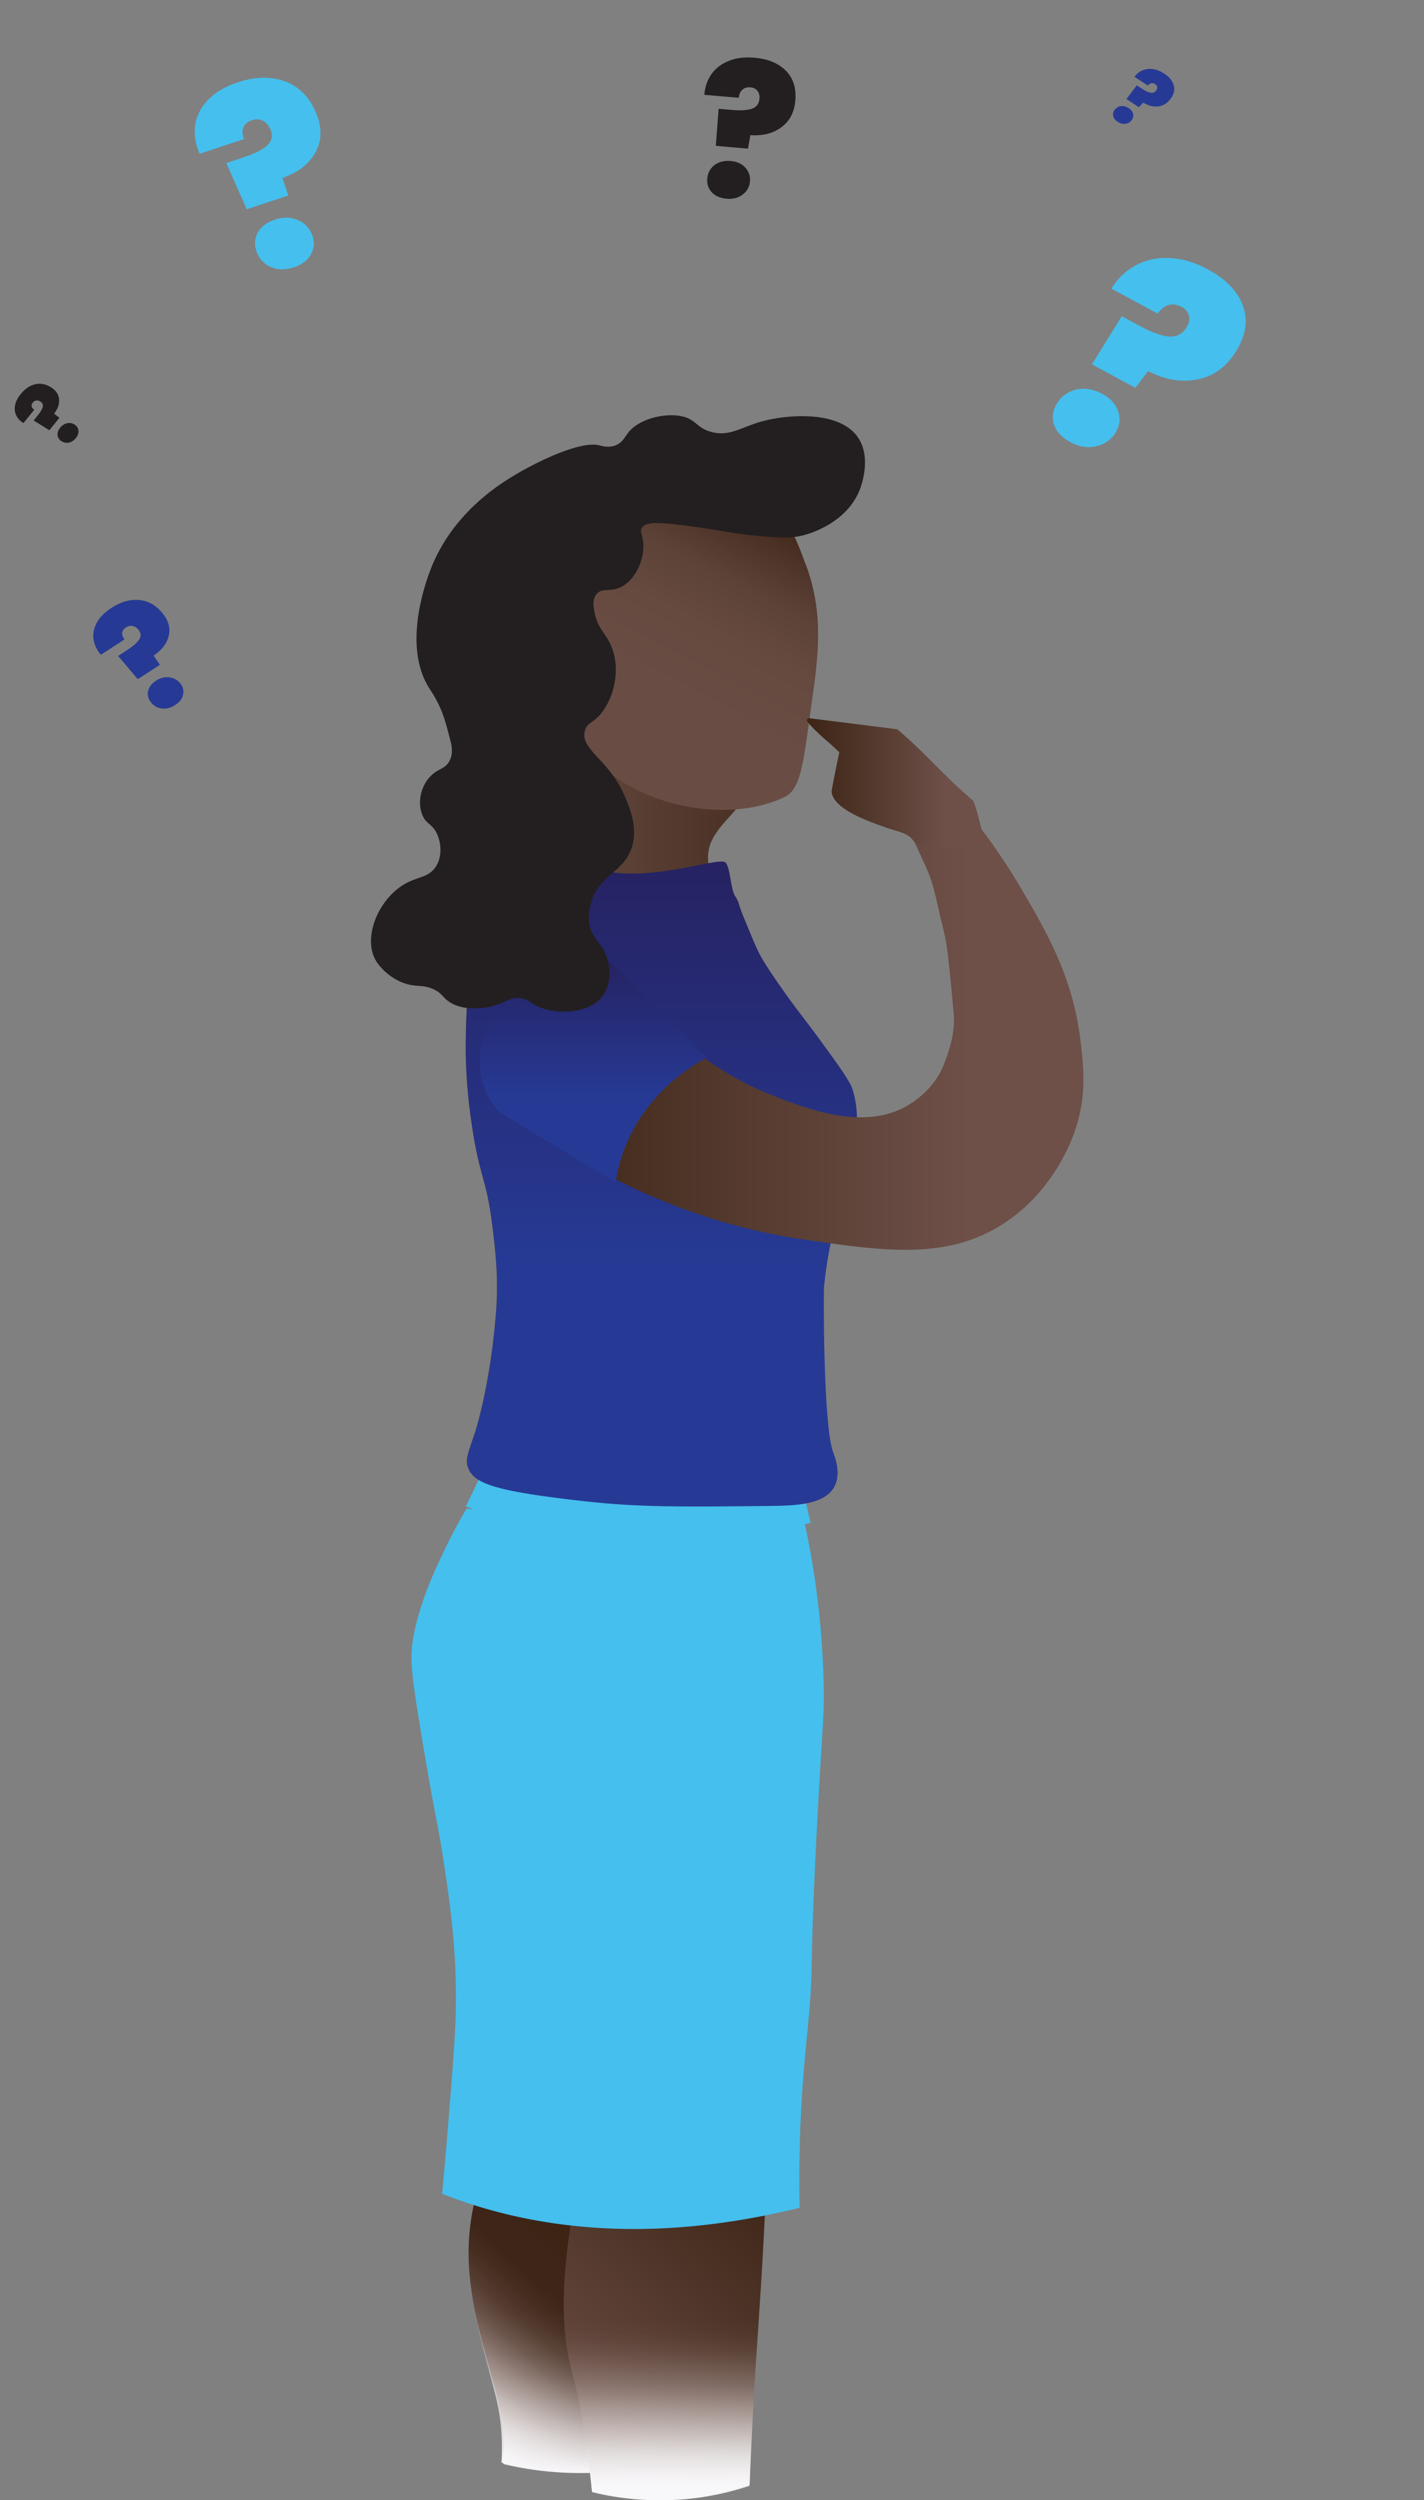 <svg xmlns="http://www.w3.org/2000/svg" width="220" height="386" fill="none"><rect width="100%" height="100%" fill="#808080" stroke="none"/><g clip-path="url(#a)"><path fill="url(#b)" d="M75.66 333.055c-1.845 4.087-2.62 7.626-2.955 10.142-.734 5.431 0 9.783.524 12.887.377 2.1.942 4.276 2.116 8.59 1.257 4.655 2.137 7.229 2.388 11.221a36 36 0 0 1 0 4.296c3.29.814 7.417 1.495 12.153 1.438 1.487 0 2.912-.114 4.232-.246 1.949-14.949 3.876-29.916 5.825-44.865a8819 8819 0 0 0-24.284-3.444z"/><path fill="url(#c)" d="M75.512 333.055c-1.76 4.087-2.493 7.626-2.808 10.142-.691 5.431 0 9.783.503 12.887.357 2.1.901 4.276 2.012 8.59 1.194 4.655 2.032 7.229 2.263 11.221a36 36 0 0 1 0 4.296c3.121.814 7.04 1.495 11.565 1.438 1.425 0 2.766-.114 4.023-.246l5.532-44.865c-7.71-1.155-15.4-2.309-23.11-3.444z"/><path fill="url(#d)" d="M75.617 334.815c-1.886 3.954-2.661 7.379-2.996 9.802-.755 5.26 0 9.461.544 12.469.378 2.044.964 4.126 2.158 8.307 1.279 4.504 2.159 7.002 2.431 10.862.126 1.76.063 3.217 0 4.163a51 51 0 0 0 12.404 1.381c1.53 0 2.954-.094 4.316-.227 1.97-14.476 3.96-28.932 5.93-43.408-8.256-1.116-16.49-2.233-24.745-3.33z"/><path fill="url(#e)" d="M118.485 334.55a773 773 0 0 1-.838 16.992c-.544 8.951-1.047 14.892-1.592 26.019-.126 2.573-.21 4.655-.272 5.96a45.8 45.8 0 0 1-12.153 2.157c-5.07.19-9.282-.511-12.152-1.192-.105-1.04-.272-2.63-.524-4.541-1.634-12.603-3.164-13.359-3.708-20.285-.503-6.642.377-12.678 1.32-19.093.293-1.949.565-3.557.775-4.712l29.124-1.305z"/><path fill="#45BFED" d="M72.076 232.917a82 82 0 0 0-3.226 6.017c-1.51 3.123-4.107 8.553-5.03 14.079-.502 3.046-.334 5.09 1.32 15.043 2.138 12.867 2.578 13.776 3.437 19.566.964 6.396 1.99 13.34 1.844 22.442-.063 4.239-.482 9.348-1.32 19.566a585 585 0 0 1-.796 9.064c1.278.511 2.598.984 3.96 1.438 18.396 6.074 36.729 4.314 51.27.719a230 230 0 0 1 0-8.591c.189-9.045.88-15.195 1.32-19.812.901-9.518.168-7.342 1.32-29.595.838-16.33 1.236-17.692 1.048-23.861a130 130 0 0 0-2.913-23.861c-17.432-.738-34.864-1.457-52.276-2.195z"/><path fill="url(#f)" d="M130.261 183.548c-.482 4.996-5.029 11.713-5.029 14.495 0 .662-1.026 1.873-1.194 2.498-3.08 12.337 3.122 19.339 4.63 23.577.357.984 1.404 3.69 0 5.734-1.718 2.497-6.118 2.592-9.784 2.63-13.494.151-20.24.208-28.537-.719-13.745-1.533-16.972-2.687-17.978-5.015-.628-1.457 0-2.516 1.048-5.733 0 0 2.263-6.945 3.164-17.901.482-5.733-.063-10.104-.524-13.851-.922-7.493-1.949-7.342-3.164-15.517-1.194-7.909-1.006-13.17-.796-18.146.251-6.169.859-7.664 1.32-8.591 2.22-4.523 5.51-4.863 10.036-9.783.42-.473 4.484-4.958 6.6-11.221 3.038-8.913-.545-13.378 2.221-15.214 5.364-3.519 24.221 7.323 22.314 12.678-.733 2.044-4.106 4.144-4.986 7.304-.503 1.779-.21 4.58 1.592 5.961.838.643 1.613.681 2.389 1.665.712.927.565 1.552 1.047 2.63.545 1.212-1.718 3.444-.524 4.353"/><path fill="url(#g)" d="M124.478 87.1c2.828 7.607 1.99 14.022.859 21.894-1.173 8.288-1.488 12.829-4.149 14.078-7.962 3.747-19.653 1.949-27.028-3.747-4.38-3.387-6.998-10.048-8.486-12.508-7.06-8.212-7.543-19.111-1.739-26.283 8.905-10.956 28.851-8.61 36.373-1.097 2.096 2.081 2.892 4.257 4.149 7.663z"/><path fill="#45BFED" d="m73.94 228.47-1.969 4.106s23.153 8.743 53.282 2.536l-1.048-4.295-50.243-2.347z"/><path fill="url(#h)" d="M130.261 183.548c-.985 5.204-2.158 7.588-2.954 15.1-.084.833-.126 21.25 1.382 25.489.357.984 1.404 3.69 0 5.734-1.718 2.497-6.118 2.592-9.784 2.63-13.494.151-20.24.208-28.537-.719-13.745-1.533-16.972-2.687-17.978-5.015-.628-1.457 0-2.516 1.048-5.733 0 0 2.263-6.945 3.164-17.901.482-5.733-.063-10.105-.524-13.851-.922-7.494-1.949-7.342-3.164-15.517-1.194-7.909-1.006-13.17-.796-18.146.251-6.169.859-7.664 1.32-8.591 2.22-4.523 2.745-10.597 8.611-14.23 1.718-1.06 8.067 1.892 14.918 2.063 6.852.17 14.164-2.422 15.065-1.741.838.643.817 4.314 1.593 5.317.293.378.461 1.173 1.047 2.63 1.362 3.331 2.054 4.977 2.515 5.904.377.757.963 1.836 3.163 5.015 2.724 3.916 3.793 5.09 6.349 8.59 3.08 4.22 4.609 6.339 5.028 7.645 1.237 3.936.482 7.758 0 10.256-.586 3.009-.921 2.309-1.445 5.071z"/><path fill="url(#i)" d="M125.421 111.908c1.32 1.646 2.912 2.743 4.337 4.163-.189.889-.482 2.195-.796 3.822-.189.946-.273 1.438-.273 1.552.335 2.346 4.945 3.935 7.669 4.9 1.068.379 2.074.663 3.038 1.552 1.089 1.022 1.906 2.082 2.095 2.517 2.305 5.166 2.305 4.541 3.625 10.426 1.068 4.806 1.047 2.782 2.221 15.535.293 3.047-.734 5.98-1.593 8.156-1.299 3.217-4.064 5.393-6.076 6.453-6.516 3.406-14.771.265-19.821-1.666-11.042-4.219-17.977-11.467-21.811-16.462-2.263.397-6.621 1.457-10.707 4.655-6.83 5.336-7.752 12.602-7.92 14.324a85 85 0 0 0 8.067 5.847c16.028 10.294 31.596 12.924 36.206 13.605 12.634 1.855 22.146 3.255 30.8-2.024 8.108-4.958 11.062-13.114 11.628-14.798 1.823-5.411 1.299-9.783.796-13.964-1.152-9.594-5.196-16.595-9.114-23.275a96.5 96.5 0 0 0-8.59-12.3c-.105-.927-.231-1.854-.65-2.706-4.023-3.387-6.956-5.847-10.979-9.234-3.939-.492-7.899-1.003-11.838-1.495-.273-.038-.44.246-.293.436z"/><path fill="url(#j)" d="M109.204 163.282c-2.347 1.268-6.831 4.069-10.204 9.178a24.6 24.6 0 0 0-3.876 10.104c-5.972-3.614-11.964-7.228-17.936-10.842-.691-.757-1.592-1.911-2.242-3.482-2.116-5.109 0-10.937 3.457-14.665 5.7-6.112 14.332-5.752 15.296-5.696 5.175 5.128 10.35 10.256 15.505 15.384z"/><path fill="#231F20" d="M124.29 82.597c-2.242.605-4.17.416-8.046.057-3.353-.322-4.777-.795-10.497-1.533-3.939-.492-5.909-.606-6.558.34-.398.587.083 1.041.188 2.366.21 2.63-1.278 5.96-3.75 6.944-1.509.606-2.556 0-3.374.852-.817.832-.565 2.176-.377 3.046.44 2.12 1.467 2.971 2.242 4.41 1.802 3.349 1.069 7.852-.943 10.672-1.424 1.986-2.43 1.684-2.807 3.046-.796 2.876 3.624 4.428 6.013 9.821.88 1.987 2.493 5.62.922 8.988-1.509 3.255-4.82 3.671-5.992 7.796-.545 1.892-.273 3.236-.19 3.558.44 1.873 1.489 2.365 2.243 3.898 1.006 2.024 1.278 5.279-.566 7.285-2.284 2.498-7.396 2.535-10.12 1.022-.754-.417-1.11-.833-2.053-1.022-1.907-.36-2.64.889-5.26 1.362-.565.095-3.77.662-5.992-.851-1.005-.682-1.026-1.249-2.242-1.855-1.32-.662-2.346-.53-3.373-.681-2.577-.359-4.756-2.29-5.636-3.728-2.18-3.557.314-9.499 4.316-11.864 2.095-1.23 3.772-1.003 4.882-2.706.985-1.495.901-3.557.189-5.09-.755-1.609-1.635-1.419-2.242-2.876-.817-1.912-.273-4.542 1.32-6.093 1.152-1.136 2.116-1.003 2.807-2.195.67-1.174.398-2.441.189-3.217-.86-3.387-1.3-5.09-3.185-7.967-4.484-6.812-.293-17.39.189-18.638 3.29-8.326 10.162-12.697 12.383-14.06 4.295-2.649 10.874-5.676 13.682-4.92.25.076 1.361.417 2.43 0 1.048-.397 1.425-1.248 1.886-1.854 1.634-2.233 5.51-3.122 8.066-2.706s2.515 1.95 5.071 2.536c2.745.624 4.358-.795 7.689-1.703 4.002-1.079 11.126-1.533 14.248 1.854 2.933 3.198.964 8.288.754 8.8-2.053 5.07-7.668 6.679-8.465 6.887z"/><path fill="url(#k)" d="M118.485 333.679a810 810 0 0 1-.838 17.39c-.544 9.159-1.047 15.233-1.592 26.605-.126 2.63-.21 4.769-.272 6.112a43.4 43.4 0 0 1-12.153 2.195c-5.07.189-9.282-.511-12.152-1.23a148 148 0 0 0-.524-4.636c-1.634-12.886-3.164-13.662-3.708-20.758-.503-6.793.377-12.962 1.32-19.528.293-1.987.565-3.633.775-4.825 9.7-.454 19.423-.889 29.124-1.344z"/><path fill="url(#l)" d="M118.506 333.774a805 805 0 0 1-.838 17.314c-.544 9.121-1.047 15.176-1.592 26.491-.126 2.612-.21 4.75-.272 6.075a45 45 0 0 1-12.174 2.195 44.7 44.7 0 0 1-12.173-1.211 154 154 0 0 0-.524-4.617c-1.634-12.83-3.164-13.606-3.709-20.664-.502-6.755.378-12.905 1.32-19.452.294-1.987.566-3.633.776-4.807 9.722-.435 19.444-.889 29.165-1.324z"/><path fill="#45BFED" d="M36.76 12.703q4.045-1.34 7.318-.124t4.803 4.983q1.339 3.295-.145 5.965-1.445 2.657-5.09 3.947l.888 2.705-6.419 2.127-3.15-7.133 2.671-.885q2.523-.837 3.638-1.822 1.1-1.023.512-2.47-.397-.979-1.175-1.337-.755-.408-1.682-.1-1.039.344-1.346 1.144-.284.752.129 1.766l-6.865 2.274q-.972-2.184-.706-4.327.29-2.19 1.94-3.93 1.636-1.775 4.68-2.783m8.696 28.553q-1.929.639-3.529.019-1.576-.67-2.224-2.263-.647-1.593.076-3.025.76-1.444 2.69-2.083 1.892-.627 3.47.042 1.614.657 2.261 2.25.633 1.558-.128 3.001-.723 1.43-2.616 2.059M186.646 41.61q4.226 2.28 5.423 5.719 1.197 3.438-1.33 7.258-2.213 3.344-5.865 4.014-3.615.692-7.501-1.305l-1.968 2.577-6.707-3.62 4.605-7.435 2.791 1.506q2.636 1.422 4.396 1.625 1.785.165 2.757-1.305.656-.991.439-1.856-.154-.88-1.123-1.404-1.085-.585-2.08-.275-.931.295-1.612 1.323l-7.172-3.87q1.406-2.282 3.668-3.554 2.325-1.288 5.2-1.182 2.9.069 6.079 1.785m-21.269 26.66q-2.016-1.087-2.576-2.785-.496-1.715.573-3.33 1.07-1.617 2.976-2.034 1.945-.396 3.961.692 1.977 1.068 2.474 2.781.536 1.736-.534 3.351-1.046 1.58-2.99 1.976-1.907.417-3.884-.65"/><path fill="#263A95" d="M17.227 93.847q2.154-1.399 4.28-1.213t3.651 2.103q1.335 1.677.907 3.437-.407 1.746-2.335 3.053l.973 1.41-3.419 2.22-3.038-3.592 1.423-.923q1.343-.873 1.835-1.611.475-.757-.11-1.494-.397-.498-.913-.582-.511-.115-1.006.205-.553.36-.6.865-.042.475.369.991l-3.656 2.373q-.934-1.098-1.134-2.367-.195-1.298.486-2.552.666-1.271 2.287-2.323m9.86 14.987q-1.027.667-2.07.561a2.49 2.49 0 0 1-1.684-.948q-.645-.81-.459-1.743.207-.946 1.235-1.612 1.008-.654 2.046-.518 1.058.125 1.703.935.63.793.424 1.738-.187.933-1.195 1.587"/><path fill="#231F20" d="M116.587 8.914q3.132.27 4.858 2.041t1.409 4.753q-.277 2.61-2.191 3.978-1.886 1.371-4.736 1.181l-.367 2.081-4.97-.43.434-5.722 2.068.18q1.954.168 3.034-.172 1.083-.37 1.205-1.517.082-.774-.303-1.241-.354-.495-1.072-.556-.804-.07-1.287.38-.451.424-.536 1.227l-5.316-.46q.129-1.755 1.057-3.122.96-1.392 2.657-2.085 1.701-.72 4.056-.516m-4.313 21.767q-1.494-.13-2.328-1.012-.803-.91-.668-2.17.133-1.263 1.113-2.017 1.008-.753 2.502-.623 1.466.127 2.267 1.036.832.912.698 2.173-.131 1.233-1.139 1.985-.98.754-2.445.628M3.21 60.829q.98-1.213 2.243-1.506 1.263-.294 2.505.526 1.087.717 1.171 1.813.094 1.086-.773 2.203l.827.63-1.557 1.926-2.431-1.501.648-.802q.612-.757.756-1.275.134-.527-.345-.842-.322-.213-.636-.164a.78.78 0 0 0-.542.308q-.252.312-.184.612.065.282.4.503l-1.665 2.059q-.747-.459-1.101-1.153-.357-.713-.2-1.565.145-.86.883-1.772m8.517 6.795q-.468.579-1.09.714-.625.116-1.151-.23-.525-.347-.593-.92-.06-.585.409-1.163.459-.569 1.084-.684.635-.127 1.16.219.514.338.572.923.068.574-.391 1.14"/><path fill="#263A95" d="M179.876 11.37q1.215.801 1.481 1.868t-.608 2.148q-.764.946-1.89 1.047-1.114.11-2.235-.598l-.669.722-1.929-1.273 1.604-2.111.803.53q.76.5 1.286.608.536.099.872-.317.227-.28.186-.546-.022-.27-.301-.453-.312-.207-.622-.14-.29.063-.526.354l-2.063-1.36q.49-.65 1.211-.97a3 3 0 0 1 1.609-.213q.876.1 1.791.703m-7.196 7.439q-.58-.383-.701-.909-.103-.529.267-.986.37-.458.959-.53.6-.066 1.18.316.57.375.671.905.113.536-.256.993a1.38 1.38 0 0 1-.962.513q-.59.073-1.158-.302"/><path fill="url(#m)" d="M124.708 111.378c1.509 1.873 3.332 3.141 4.966 4.768-.23 1.003-.545 2.517-.901 4.371-.209 1.098-.314 1.647-.293 1.779.377 2.687 5.657 4.523 8.779 5.601 1.236.435 2.996.663 3.855 1.855 1.006 1.419 11.461 1.892 10.497-1.855-.272-1.04-.817-3.33-1.278-4.295-4.609-3.879-7.103-7.134-11.712-11.013-4.526-.568-9.052-1.135-13.556-1.703-.294-.038-.524.265-.336.492z"/></g><defs><linearGradient id="b" x1="68.598" x2="100.299" y1="371.941" y2="336.839" gradientUnits="userSpaceOnUse"><stop stop-color="#6E5048"/><stop offset=".5" stop-color="#3E2517"/><stop offset="1" stop-color="#3C2415"/></linearGradient><linearGradient id="c" x1="68.179" x2="99.388" y1="371.789" y2="337.211" gradientUnits="userSpaceOnUse"><stop stop-color="#F8F7F9"/><stop offset=".06" stop-color="#F9F8FA" stop-opacity=".78"/><stop offset=".13" stop-color="#FAFAFB" stop-opacity=".57"/><stop offset=".19" stop-color="#FCFBFC" stop-opacity=".4"/><stop offset=".26" stop-color="#FDFCFD" stop-opacity=".25"/><stop offset=".32" stop-color="#FEFDFE" stop-opacity=".14"/><stop offset=".39" stop-color="#FEFEFE" stop-opacity=".06"/><stop offset=".46" stop-color="#FEFEFE" stop-opacity=".02"/><stop offset=".53" stop-color="#fff" stop-opacity="0"/></linearGradient><linearGradient id="d" x1="86.323" x2="86.323" y1="381.799" y2="334.815" gradientUnits="userSpaceOnUse"><stop stop-color="#F8F7F9"/><stop offset=".06" stop-color="#F9F8FA" stop-opacity=".78"/><stop offset=".13" stop-color="#FAFAFB" stop-opacity=".57"/><stop offset=".19" stop-color="#FCFBFC" stop-opacity=".4"/><stop offset=".26" stop-color="#FDFCFD" stop-opacity=".25"/><stop offset=".32" stop-color="#FEFDFE" stop-opacity=".14"/><stop offset=".39" stop-color="#FEFEFE" stop-opacity=".06"/><stop offset=".46" stop-color="#FEFEFE" stop-opacity=".02"/><stop offset=".53" stop-color="#fff" stop-opacity="0"/></linearGradient><linearGradient id="e" x1="83.306" x2="120.278" y1="377.107" y2="336.169" gradientUnits="userSpaceOnUse"><stop stop-color="#6E5048"/><stop offset="1" stop-color="#3C2415"/></linearGradient><linearGradient id="f" x1="71.971" x2="130.261" y1="171.343" y2="171.343" gradientUnits="userSpaceOnUse"><stop offset=".16" stop-color="#694D44"/><stop offset="1" stop-color="#3C2415"/></linearGradient><linearGradient id="g" x1="92.044" x2="114.509" y1="118.644" y2="75.558" gradientUnits="userSpaceOnUse"><stop offset=".33" stop-color="#694D44"/><stop offset=".56" stop-color="#664A40"/><stop offset=".73" stop-color="#5C4237"/><stop offset=".88" stop-color="#4D3327"/><stop offset="1" stop-color="#3C2415"/></linearGradient><linearGradient id="h" x1="102.185" x2="102.185" y1="232.576" y2="132.571" gradientUnits="userSpaceOnUse"><stop offset=".37" stop-color="#263A95"/><stop offset="1" stop-color="#262262"/></linearGradient><linearGradient id="i" x1="79.388" x2="167.346" y1="152.194" y2="152.194" gradientUnits="userSpaceOnUse"><stop stop-color="#3C2415"/><stop offset=".8" stop-color="#6E5048"/></linearGradient><linearGradient id="j" x1="91.645" x2="91.645" y1="182.564" y2="147.86" gradientUnits="userSpaceOnUse"><stop offset=".37" stop-color="#263A95"/><stop offset="1" stop-color="#262262"/></linearGradient><linearGradient id="k" x1="102.792" x2="102.792" y1="386" y2="333.679" gradientUnits="userSpaceOnUse"><stop stop-color="#F8F7F9"/><stop offset=".05" stop-color="#F9F8FA" stop-opacity=".81"/><stop offset=".12" stop-color="#FAFAFB" stop-opacity=".59"/><stop offset=".18" stop-color="#FCFBFC" stop-opacity=".41"/><stop offset=".25" stop-color="#FDFCFD" stop-opacity=".26"/><stop offset=".31" stop-color="#FDFDFE" stop-opacity=".15"/><stop offset=".38" stop-color="#FEFEFE" stop-opacity=".07"/><stop offset=".44" stop-color="#FEFEFE" stop-opacity=".02"/><stop offset=".5" stop-color="#fff" stop-opacity="0"/></linearGradient><linearGradient id="l" x1="102.827" x2="102.827" y1="384.144" y2="332.276" gradientUnits="userSpaceOnUse"><stop stop-color="#F8F7F9"/><stop offset=".05" stop-color="#F9F8FA" stop-opacity=".81"/><stop offset=".12" stop-color="#FAFAFB" stop-opacity=".59"/><stop offset=".18" stop-color="#FCFBFC" stop-opacity=".41"/><stop offset=".25" stop-color="#FDFCFD" stop-opacity=".26"/><stop offset=".31" stop-color="#FDFDFE" stop-opacity=".15"/><stop offset=".38" stop-color="#FEFEFE" stop-opacity=".07"/><stop offset=".44" stop-color="#FEFEFE" stop-opacity=".02"/><stop offset=".5" stop-color="#fff" stop-opacity="0"/></linearGradient><linearGradient id="m" x1="124.646" x2="151.674" y1="120.839" y2="120.839" gradientUnits="userSpaceOnUse"><stop stop-color="#3C2415"/><stop offset=".8" stop-color="#6E5048"/></linearGradient><clipPath id="a"><path fill="#fff" d="M0 0h220v386H0z"/></clipPath></defs></svg>